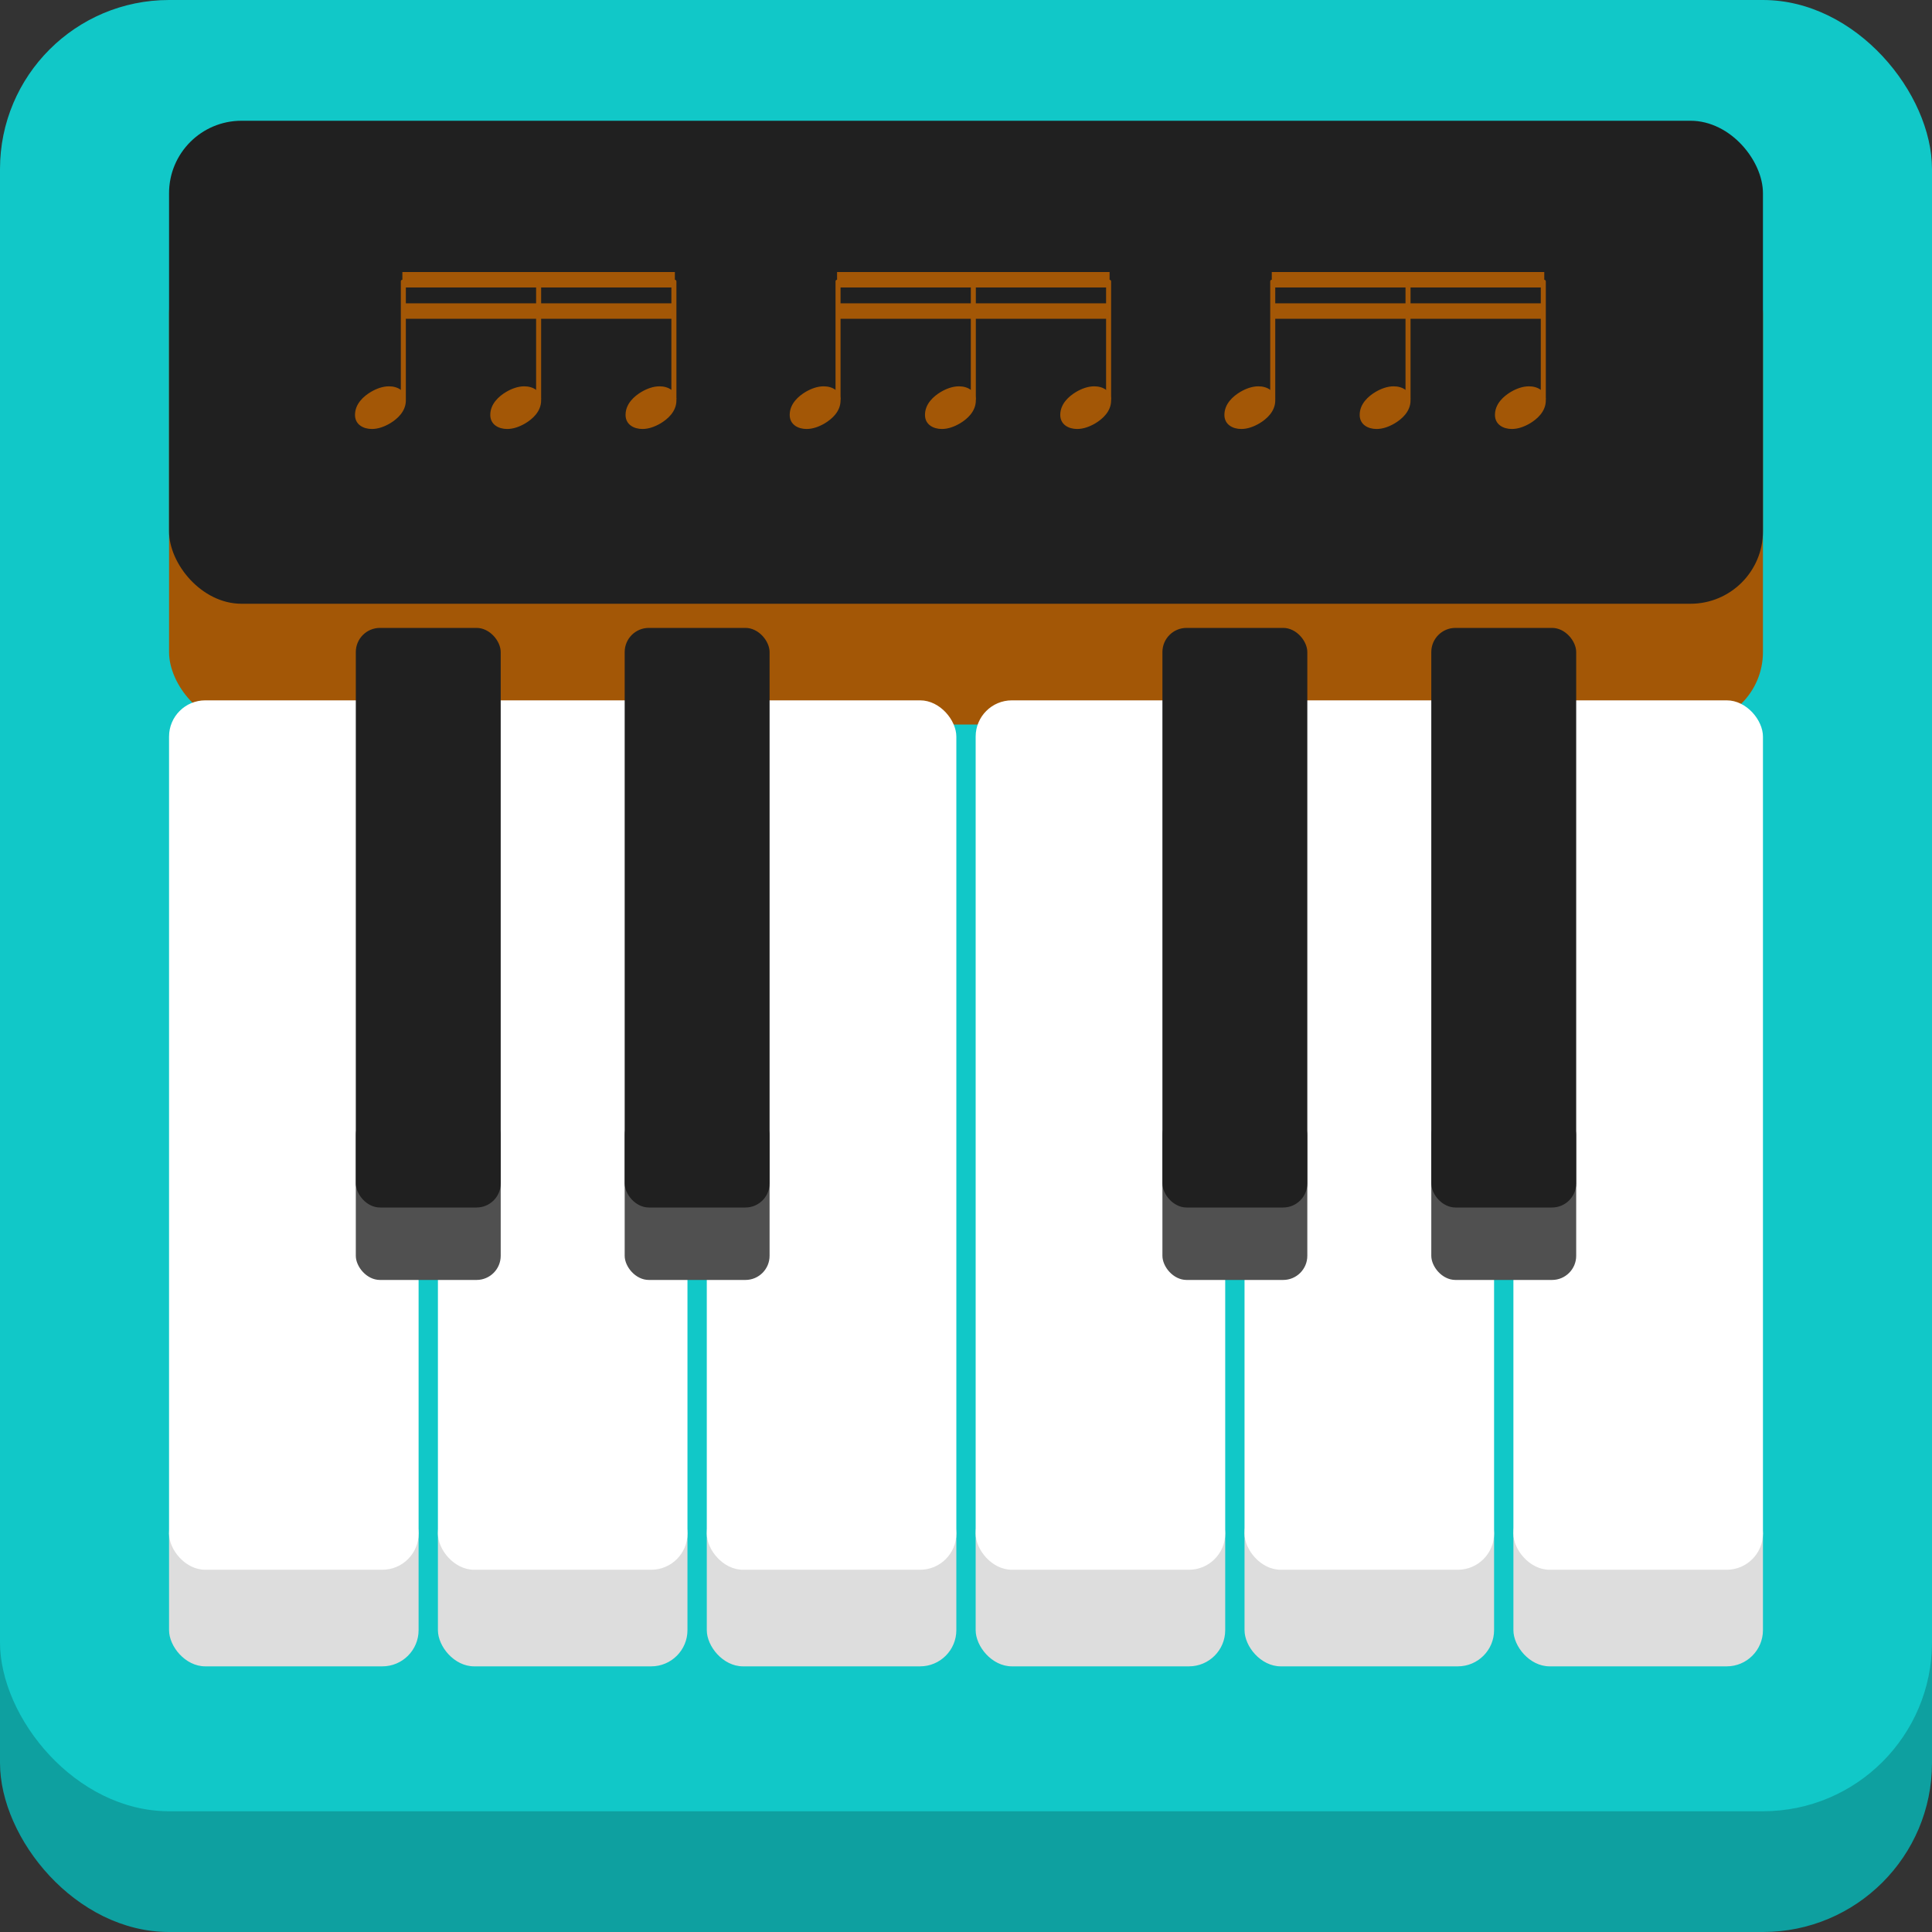 <?xml version="1.0" standalone="yes"?><svg xmlns="http://www.w3.org/2000/svg" viewBox="0 0 800 800"><rect x="0" y="0" width="800" height="800" fill="#333333" stroke="none"/><defs><desc>These icons are exclusive to friano.com and may not be used anywhere else</desc></defs><g id="back"><rect x="0" y="50" width="800" height="750" rx="70" ry="70" fill="#0ea0a0"></rect><rect x="0" y="0" width="800" height="750" rx="70" ry="70" fill="#11c8c8"></rect></g><g id="top"><rect x="70" y="100" width="660" height="200" rx="30" ry="30" fill="#a35706"></rect><rect x="70" y="50" width="660" height="200" rx="30" ry="30" fill="#202020"></rect></g><g id="white-keys"><rect x="70" y="620" width="103.333" height="70" fill="#ddd" rx="15" ry="15"></rect><rect x="70" y="290" width="103.333" height="360" fill="#fff" rx="15" ry="15"></rect><rect x="181.333" y="620" width="103.333" height="70" fill="#ddd" rx="15" ry="15"></rect><rect x="181.333" y="290" width="103.333" height="360" fill="#fff" rx="15" ry="15"></rect><rect x="292.667" y="620" width="103.333" height="70" fill="#ddd" rx="15" ry="15"></rect><rect x="292.667" y="290" width="103.333" height="360" fill="#fff" rx="15" ry="15"></rect><rect x="404" y="620" width="103.333" height="70" fill="#ddd" rx="15" ry="15"></rect><rect x="404" y="290" width="103.333" height="360" fill="#fff" rx="15" ry="15"></rect><rect x="515.333" y="620" width="103.333" height="70" fill="#ddd" rx="15" ry="15"></rect><rect x="515.333" y="290" width="103.333" height="360" fill="#fff" rx="15" ry="15"></rect><rect x="626.667" y="620" width="103.333" height="70" fill="#ddd" rx="15" ry="15"></rect><rect x="626.667" y="290" width="103.333" height="360" fill="#fff" rx="15" ry="15"></rect></g><g id="black-keys"><rect x="147.333" y="460" rx="10" ry="10" width="60" height="70" fill="#505050"></rect><rect x="147.333" y="260" rx="10" ry="10" width="60" height="240" fill="#202020"></rect><rect x="258.667" y="460" rx="10" ry="10" width="60" height="70" fill="#505050"></rect><rect x="258.667" y="260" rx="10" ry="10" width="60" height="240" fill="#202020"></rect><rect x="481.333" y="460" rx="10" ry="10" width="60" height="70" fill="#505050"></rect><rect x="481.333" y="260" rx="10" ry="10" width="60" height="240" fill="#202020"></rect><rect x="592.667" y="460" rx="10" ry="10" width="60" height="70" fill="#505050"></rect><rect x="592.667" y="260" rx="10" ry="10" width="60" height="240" fill="#202020"></rect></g><g transform="translate(147, 112) scale(16)"><path transform="matrix(0.004,0,0,-0.004,0,3.55)" d="m 220,138 c 56,0 109,-29 109,-91 0,-72 -56,-121 -103,-149 -36,-21 -76,-36 -117,-36 -56,0 -109,29 -109,91 0,72 56,121 103,149 36,21 76,36 117,36 z" fill="#a35706"></path><rect transform="translate(8.253,3.05)" x="-0.065" y="-2.81" width="0.13" height="3.122" ry="0.04" fill="#a35706"></rect><path transform="matrix(0.004,0,0,-0.004,7.002,3.55)" d="m 220,138 c 56,0 109,-29 109,-91 0,-72 -56,-121 -103,-149 -36,-21 -76,-36 -117,-36 -56,0 -109,29 -109,91 0,72 56,121 103,149 36,21 76,36 117,36 z" fill="#a35706"></path><rect transform="translate(4.752,3.05)" x="-0.065" y="-2.81" width="0.13" height="3.122" ry="0.04" fill="#a35706"></rect><path transform="matrix(0.004,0,0,-0.004,3.501,3.55)" d="m 220,138 c 56,0 109,-29 109,-91 0,-72 -56,-121 -103,-149 -36,-21 -76,-36 -117,-36 -56,0 -109,29 -109,91 0,72 56,121 103,149 36,21 76,36 117,36 z" fill="#a35706"></path><rect transform="translate(1.251,3.05)" x="-0.065" y="-2.81" width="0.13" height="3.122" ry="0.04" fill="#a35706"></rect><polygon transform="translate(1.186,0.24)" points="0.04,0.2 0.04,-0.2 7.092,-0.2 7.092,0.2 " fill="#a35706"></polygon><polygon transform="translate(1.186,1.05)" points="0.04,0.2 0.04,-0.2 7.092,-0.2 7.092,0.2 " fill="#a35706"></polygon></g><g transform="translate(327, 112) scale(16)"><path transform="matrix(0.004,0,0,-0.004,0,3.55)" d="m 220,138 c 56,0 109,-29 109,-91 0,-72 -56,-121 -103,-149 -36,-21 -76,-36 -117,-36 -56,0 -109,29 -109,91 0,72 56,121 103,149 36,21 76,36 117,36 z" fill="#a35706"></path><rect transform="translate(8.253,3.05)" x="-0.065" y="-2.81" width="0.13" height="3.122" ry="0.04" fill="#a35706"></rect><path transform="matrix(0.004,0,0,-0.004,7.002,3.55)" d="m 220,138 c 56,0 109,-29 109,-91 0,-72 -56,-121 -103,-149 -36,-21 -76,-36 -117,-36 -56,0 -109,29 -109,91 0,72 56,121 103,149 36,21 76,36 117,36 z" fill="#a35706"></path><rect transform="translate(4.752,3.05)" x="-0.065" y="-2.81" width="0.13" height="3.122" ry="0.04" fill="#a35706"></rect><path transform="matrix(0.004,0,0,-0.004,3.501,3.55)" d="m 220,138 c 56,0 109,-29 109,-91 0,-72 -56,-121 -103,-149 -36,-21 -76,-36 -117,-36 -56,0 -109,29 -109,91 0,72 56,121 103,149 36,21 76,36 117,36 z" fill="#a35706"></path><rect transform="translate(1.251,3.05)" x="-0.065" y="-2.81" width="0.13" height="3.122" ry="0.04" fill="#a35706"></rect><polygon transform="translate(1.186,0.24)" points="0.04,0.2 0.04,-0.2 7.092,-0.2 7.092,0.2 " fill="#a35706"></polygon><polygon transform="translate(1.186,1.05)" points="0.04,0.2 0.04,-0.2 7.092,-0.2 7.092,0.2 " fill="#a35706"></polygon></g><g transform="translate(507, 112) scale(16)"><path transform="matrix(0.004,0,0,-0.004,0,3.55)" d="m 220,138 c 56,0 109,-29 109,-91 0,-72 -56,-121 -103,-149 -36,-21 -76,-36 -117,-36 -56,0 -109,29 -109,91 0,72 56,121 103,149 36,21 76,36 117,36 z" fill="#a35706"></path><rect transform="translate(8.253,3.05)" x="-0.065" y="-2.81" width="0.13" height="3.122" ry="0.04" fill="#a35706"></rect><path transform="matrix(0.004,0,0,-0.004,7.002,3.55)" d="m 220,138 c 56,0 109,-29 109,-91 0,-72 -56,-121 -103,-149 -36,-21 -76,-36 -117,-36 -56,0 -109,29 -109,91 0,72 56,121 103,149 36,21 76,36 117,36 z" fill="#a35706"></path><rect transform="translate(4.752,3.05)" x="-0.065" y="-2.81" width="0.13" height="3.122" ry="0.04" fill="#a35706"></rect><path transform="matrix(0.004,0,0,-0.004,3.501,3.55)" d="m 220,138 c 56,0 109,-29 109,-91 0,-72 -56,-121 -103,-149 -36,-21 -76,-36 -117,-36 -56,0 -109,29 -109,91 0,72 56,121 103,149 36,21 76,36 117,36 z" fill="#a35706"></path><rect transform="translate(1.251,3.05)" x="-0.065" y="-2.81" width="0.13" height="3.122" ry="0.04" fill="#a35706"></rect><polygon transform="translate(1.186,0.24)" points="0.04,0.2 0.04,-0.2 7.092,-0.2 7.092,0.2 " fill="#a35706"></polygon><polygon transform="translate(1.186,1.05)" points="0.04,0.2 0.04,-0.2 7.092,-0.2 7.092,0.2 " fill="#a35706"></polygon></g></svg>